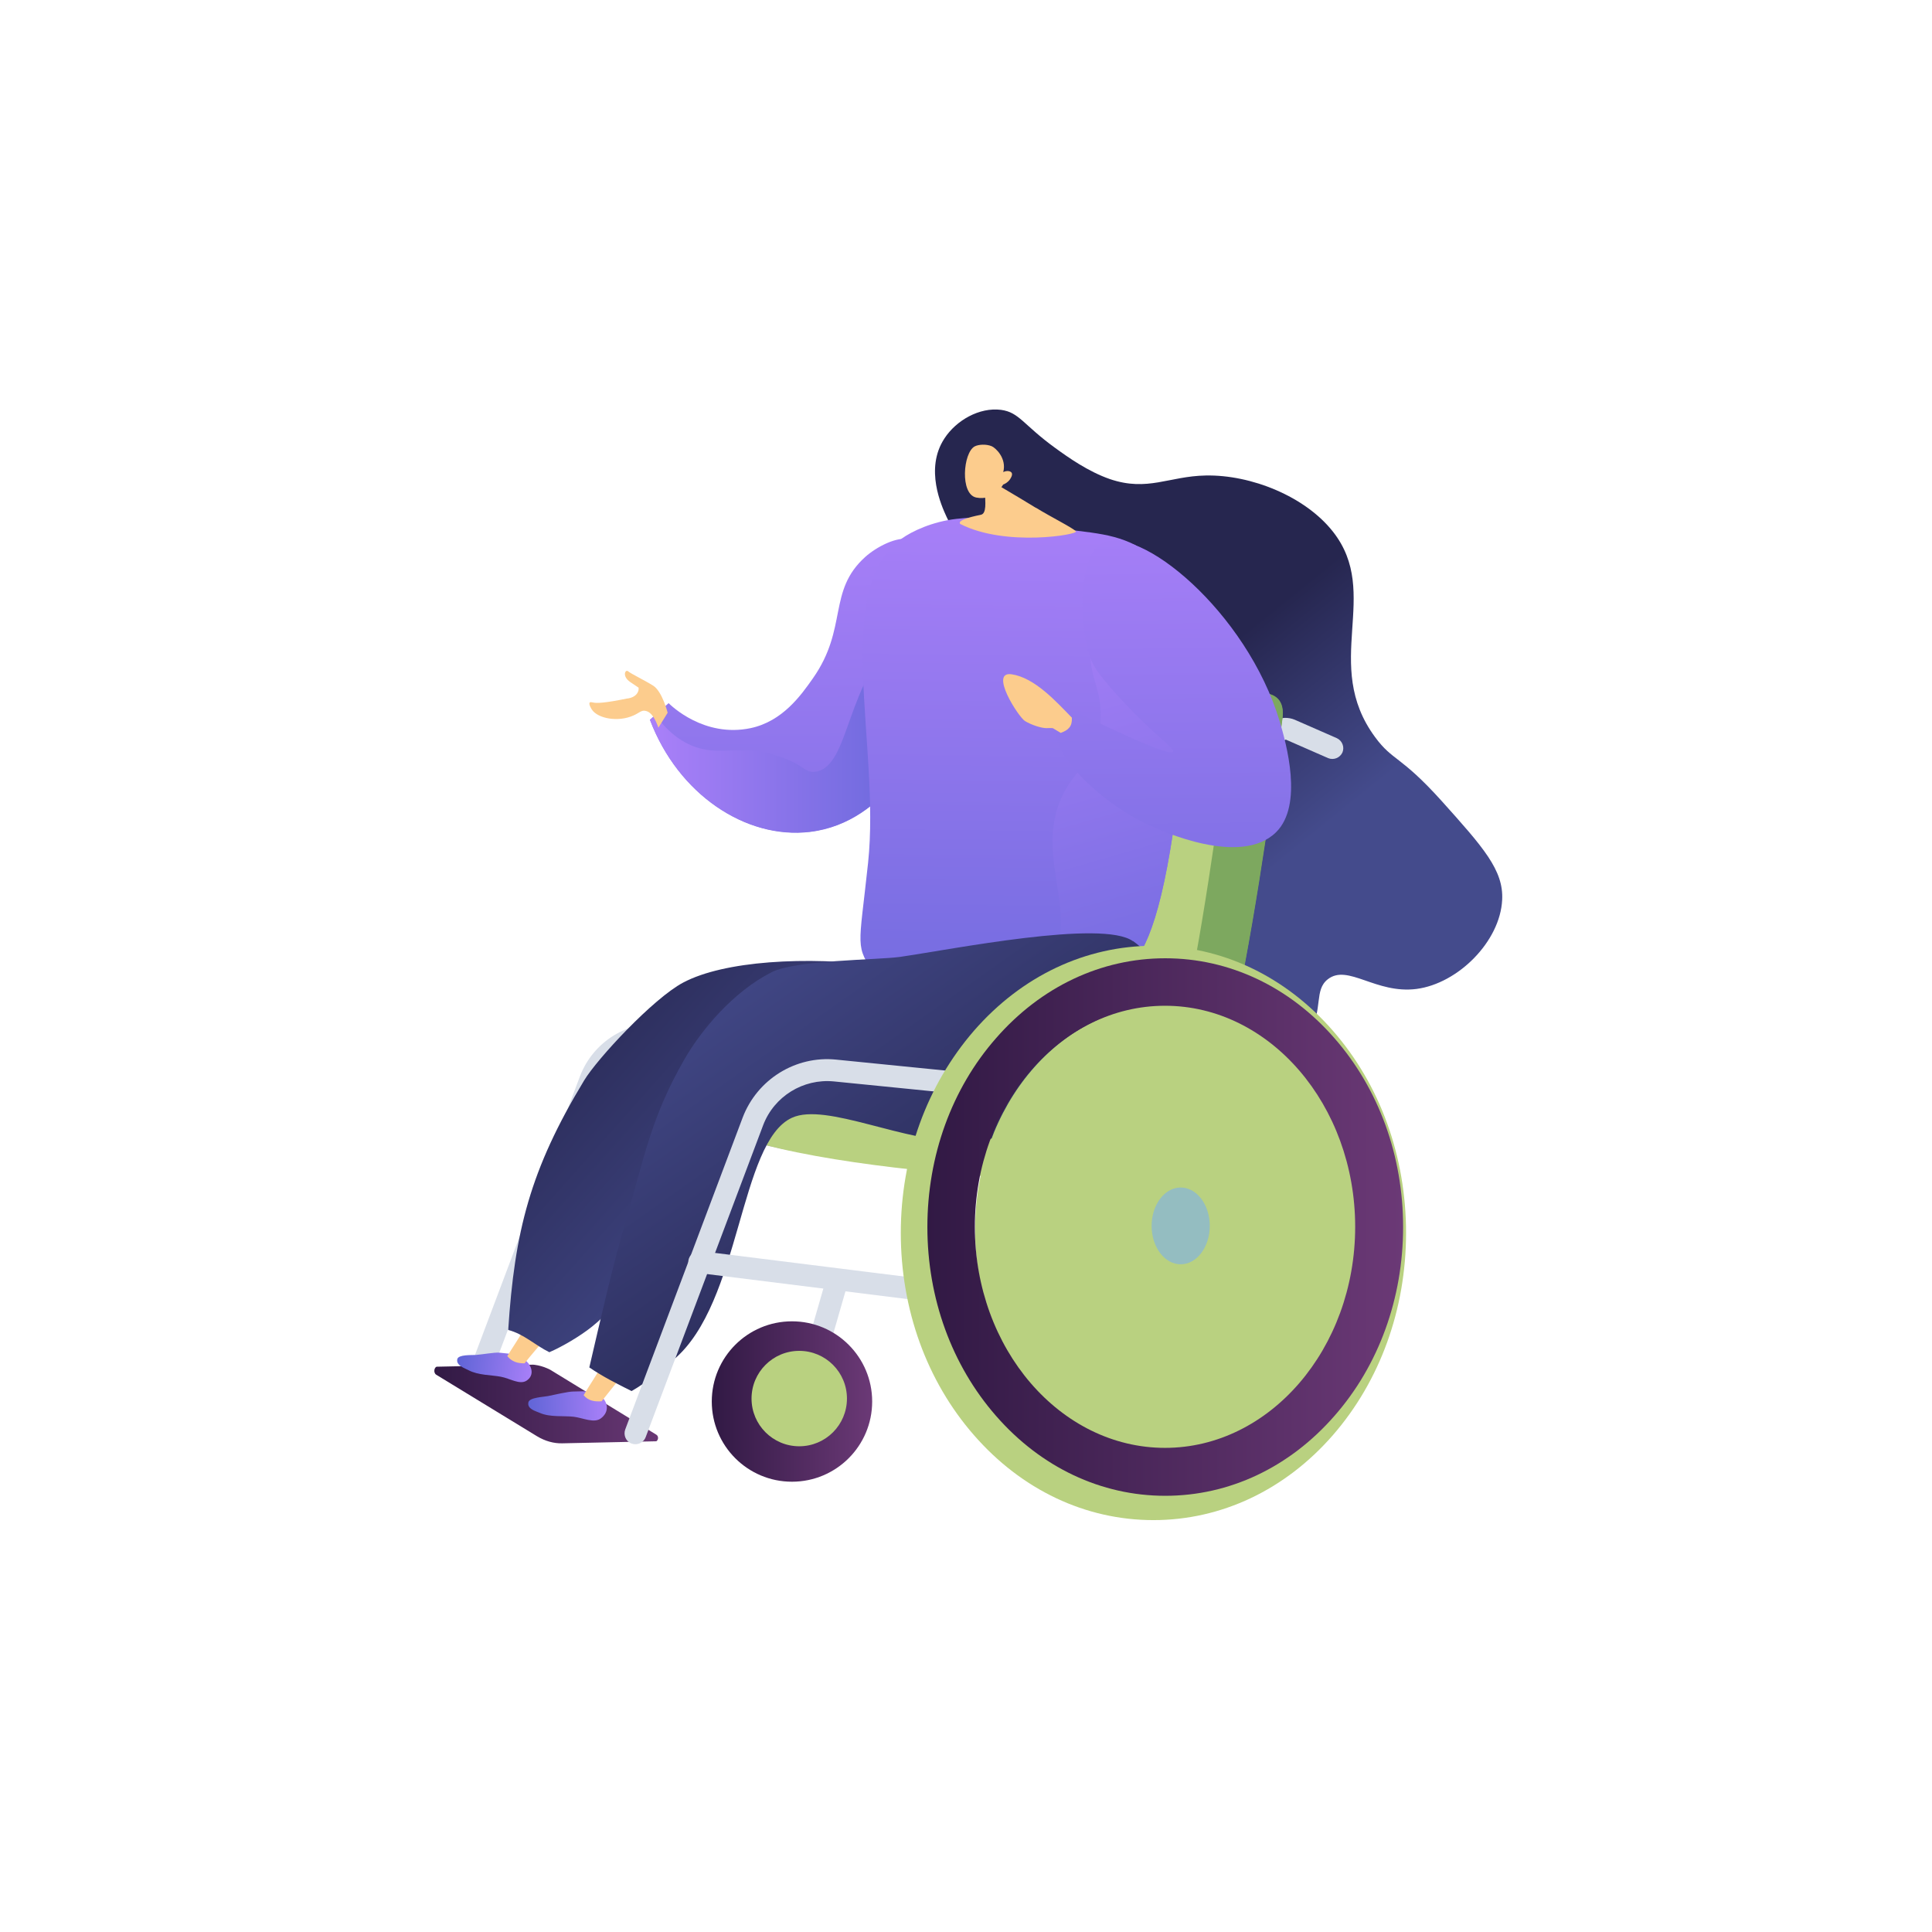 <?xml version="1.0" encoding="UTF-8"?>
<svg xmlns="http://www.w3.org/2000/svg" xmlns:xlink="http://www.w3.org/1999/xlink" version="1.1" viewBox="0 0 850.4 850.4">
  <defs>
    <style>
      .cls-1 {
        fill: none;
      }

      .cls-2 {
        fill: #d8dee8;
      }

      .cls-3 {
        fill: url(#linear-gradient-8);
      }

      .cls-4 {
        fill: url(#linear-gradient-7);
      }

      .cls-5 {
        fill: url(#linear-gradient-5);
      }

      .cls-6 {
        fill: url(#linear-gradient-6);
      }

      .cls-7 {
        fill: url(#linear-gradient-9);
      }

      .cls-8 {
        fill: url(#linear-gradient-4);
      }

      .cls-9 {
        fill: url(#linear-gradient-3);
      }

      .cls-10 {
        fill: url(#linear-gradient-2);
      }

      .cls-11 {
        fill: url(#linear-gradient);
      }

      .cls-12 {
        isolation: isolate;
      }

      .cls-13 {
        fill: #fccc8d;
      }

      .cls-14 {
        fill: url(#linear-gradient-10);
      }

      .cls-15 {
        fill: url(#linear-gradient-11);
      }

      .cls-16 {
        fill: url(#linear-gradient-12);
      }

      .cls-17 {
        fill: url(#linear-gradient-13);
      }

      .cls-18 {
        fill: url(#linear-gradient-14);
      }

      .cls-19 {
        fill: #b9d180;
      }

      .cls-20 {
        fill: #94bdc1;
      }

      .cls-21 {
        fill: #7da85f;
      }

      .cls-22 {
        fill: #fc77ae;
      }

      .cls-23 {
        clip-path: url(#clippath);
      }
    </style>
    <linearGradient id="linear-gradient" x1="675.5" y1="411.9" x2="624.2" y2="339.3" gradientTransform="translate(-132.9 8.8) rotate(-3.7)" gradientUnits="userSpaceOnUse">
      <stop offset="0" stop-color="#444b8c"/>
      <stop offset="1" stop-color="#26264f"/>
    </linearGradient>
    <clipPath id="clippath">
      <path class="cls-1" d="M186.4,601.7l52-1.1,50.5,30.9c1.3.8.8,3-.6,3.1l-46.6,1-55.3-33.8Z"/>
    </clipPath>
    <linearGradient id="linear-gradient-2" x1="-1420.8" y1="618" x2="-1318.3" y2="618" gradientTransform="translate(-1127.2) rotate(-180) scale(1 -1)" gradientUnits="userSpaceOnUse">
      <stop offset="0" stop-color="#6b3976"/>
      <stop offset="1" stop-color="#311944"/>
    </linearGradient>
    <linearGradient id="linear-gradient-3" x1="-1655.8" y1="387.5" x2="-1396.8" y2="494" gradientTransform="translate(-1127.2) rotate(-180) scale(1 -1)" gradientUnits="userSpaceOnUse">
      <stop offset="0" stop-color="#e38ddd"/>
      <stop offset="1" stop-color="#9571f6"/>
    </linearGradient>
    <linearGradient id="linear-gradient-4" x1="22.3" y1="220.4" x2="26" y2="517.4" gradientTransform="translate(327.9 -1) rotate(0)" gradientUnits="userSpaceOnUse">
      <stop offset="0" stop-color="#aa80f9"/>
      <stop offset="1" stop-color="#6165d7"/>
    </linearGradient>
    <linearGradient id="linear-gradient-5" x1="-41.9" y1="318.7" x2="88.5" y2="318.7" xlink:href="#linear-gradient-4"/>
    <linearGradient id="linear-gradient-6" x1="-1579.7" y1="217.2" x2="-1576" y2="514.2" gradientTransform="translate(-1127.2) rotate(-180) scale(1 -1)" xlink:href="#linear-gradient-4"/>
    <linearGradient id="linear-gradient-7" x1="454.4" y1="260.5" x2="522" y2="494" gradientTransform="matrix(1,0,0,1,0,0)" xlink:href="#linear-gradient-4"/>
    <linearGradient id="linear-gradient-8" x1="3598.7" y1="1284.3" x2="3631.8" y2="1284.3" gradientTransform="translate(-3227.7 -1087.1) rotate(6.5)" gradientUnits="userSpaceOnUse">
      <stop offset="0" stop-color="#6165d7"/>
      <stop offset="1" stop-color="#aa80f9"/>
    </linearGradient>
    <linearGradient id="linear-gradient-9" x1="-2195.5" y1="705.8" x2="-2093.8" y2="577.1" gradientTransform="translate(-1922.9 223.7) rotate(170) scale(1 -1)" xlink:href="#linear-gradient"/>
    <linearGradient id="linear-gradient-10" x1="2946.3" y1="1211.1" x2="2980.8" y2="1211.1" gradientTransform="translate(-2752 -494.1) rotate(-1.9)" xlink:href="#linear-gradient-8"/>
    <linearGradient id="linear-gradient-11" x1="342.1" y1="412.3" x2="456.9" y2="574.5" gradientTransform="translate(-29.5)" xlink:href="#linear-gradient"/>
    <linearGradient id="linear-gradient-12" x1="515" y1="213.9" x2="518.7" y2="510.9" gradientTransform="matrix(1,0,0,1,0,0)" xlink:href="#linear-gradient-4"/>
    <linearGradient id="linear-gradient-13" x1="-1511.1" y1="616.9" x2="-1440.5" y2="616.9" xlink:href="#linear-gradient-2"/>
    <linearGradient id="linear-gradient-14" x1="-1744.7" y1="540" x2="-1535.3" y2="540" xlink:href="#linear-gradient-2"/>
  </defs>
  <!-- Generator: Adobe Illustrator 28.7.1, SVG Export Plug-In . SVG Version: 1.2.0 Build 142)  -->
  <g>
    <g id="Laag_1">
      <g>
        <path class="cls-11" d="M443,254.2c-6.7-5.5-19.3-11.5-26.4-26.8-2.1-4.6-9.7-21-.9-34.4,5.2-8,15.4-13.8,24.9-12.6,8.1,1.1,9.7,6.5,23.9,16.8,5.5,4,14.5,10.4,24.1,13.7,16.6,5.6,25.9-1.3,42.1-1.6,20-.4,43.8,9.2,56,24.7,21.6,27.4-5.2,58.3,18.6,90.5,7.8,10.6,11.1,7.9,29.3,28.1,18.2,20.3,27.3,30.4,26.6,43.5-.9,18.3-19.4,36.8-37.7,39.2-17.9,2.3-30.2-11.1-39-4.3-6.2,4.8-2,13.1-8.2,23.9-8.1,13.8-25.4,17.6-28.2,18.2-26,5.6-63.4-22.9-80.8-58.4-31.3-64.1,12.3-130.8-24.3-160.5Z"/>
        <g>
          <g>
            <path class="cls-2" d="M213.5,603.2c1.9,0,3.8-1.2,4.5-3.1l46.3-122.9c4.2-11.2,15.4-18.1,27.3-17l50.9,5.1c2.6.3,5-1.7,5.3-4.3.3-2.6-1.7-5-4.3-5.3l-50.9-5.1c-16.2-1.6-31.5,7.9-37.3,23.1l-46.3,122.9c-.9,2.5.3,5.3,2.8,6.2.6.2,1.1.3,1.7.3Z"/>
            <g class="cls-12">
              <g class="cls-23">
                <path class="cls-10" d="M293.6,634.3l-50-30.6c-3.5-2.1-7.3-3.2-11.1-3.1l-39.9.9c-1.5,0-2,2.7-.6,3.6l44.4,27.1c3.5,2.1,7.3,3.2,11.1,3.1l46.1-1h0Z"/>
              </g>
            </g>
          </g>
          <g>
            <path class="cls-2" d="M536.4,452.8c-.3,0-.5,0-.8,0-2.6-.4-4.4-2.9-3.9-5.6l18.9-110.5c1.7-9.9,5.4-16.8,10.4-19.5,2.8-1.5,6-1.6,8.9-.4l18.5,8.1c2.4,1.1,3.5,3.9,2.5,6.3-1.1,2.4-3.9,3.5-6.3,2.5l-18.5-8.1c-.2,0-.2,0-.4,0-1.3.7-4,4.2-5.5,12.7l-18.9,110.5c-.4,2.3-2.4,4-4.7,4Z"/>
            <g>
              <path class="cls-9" d="M328.2,501.6c36.6,11.2,83.8,10.3,115.3,12.3,31.4,1.9,34.6,1,52.1-10.8,17.5-11.8,22.8-22.9,28.1-43.7,11.3-44.6,17.3-95.4,24.1-142,1.1-7.2,30.2-11.1-.4-12.2-4.5-.2-73.7,4.8-76.3,5-20.1,1.4-17.2,4.3-18.5,11.8-7.5,42.3-14,93.7-21.5,133.3-4.7,24.7-15.4,34.1-36.7,37.3-20.3,3-38.6-6.4-58.2-11.7-5.9-1.6-12.3,1.9-14.4,7.5-2.1,5.6-2,10.6,6.4,13.3Z"/>
              <path class="cls-19" d="M328.2,501.6c36.6,11.2,95.3,15.7,126.7,17.6,31.4,1.9,25.6-2,43.1-13.7,17.5-11.8,20.4-25.4,25.7-46.2,11.3-44.6,17.3-95.4,24.1-142,1.1-7.2,30.2-11.1-.4-12.2-4.5-.2-73.7,4.8-76.3,5-20.1,1.4-17.2,4.3-18.5,11.8-7.5,42.3-14,93.7-21.5,133.3-4.7,24.7-15.4,34.1-36.7,37.3-20.3,3-38.6-6.4-58.2-11.7-5.9-1.6-12.3,1.9-14.4,7.5-2.1,5.6-2,10.6,6.4,13.3Z"/>
              <path class="cls-21" d="M447.9,517.1c6.3.8,14.8,2.1,21.4,2.1,17,0,30.9-4.2,44.2-16.2,13.4-12,22.7-23.1,27.4-44,10-44.8,17.6-96.4,23.6-142.6,1.1-8.2-3-11.2-9.3-11.5-6.3-.3-11.5,3.2-12.7,11.2-6.9,45.1-13.3,98-23.6,140.8-6.4,26.7-23.5,37.7-46.9,40.1-6.8.7-15.4-2.3-21.9-1.9-6.6.4-10,4.2-10.5,10-.6,5.8,2,11.1,8.3,11.9Z"/>
              <path class="cls-21" d="M514,490.3c14.7-6.2,18.1-23.2,20.4-37.9,2.8-20.4-6.2-40.8,1.1-60,2.3-6.2,10.2-11.3,11.9-17.6,4.3-21.4-6.6-53.2,7.5-69.8,0,0,.2,0,.2,0,6.3.3,10.4,3.3,9.3,11.5-6.1,46.3-13.6,97.8-23.6,142.6-4.7,20.9-14,32-27.4,44-13.4,12-27.3,16.1-44.2,16.2-.5,0-1.1,0-1.6,0,.2-.2.4-.4.5-.6,13-14.2,28.3-21.5,45.9-28.3Z"/>
            </g>
          </g>
          <g>
            <path class="cls-8" d="M286.1,316.8c2.7-2.4,5.5-4.9,8.2-7.3,1,1,15.6,15.3,36.1,11,14.1-3,22.2-14.5,27.4-21.9,15.6-22.2,6.3-38.4,23.1-53.5,4.7-4.2,13.8-9.2,19.8-7.7,14.3,3.7,22.5,46.6,8.7,80.4-2.8,6.8-18.1,44.3-53,48.4-28.1,3.3-57.9-16.5-70.3-49.3Z"/>
            <path class="cls-5" d="M397.5,278.4c-25.7,20.3-22.9,59.3-38.7,61.3-4.8.6-4.6-3.1-16.1-6.8-16.9-5.5-24.8,0-36.6-4.1-4.9-1.7-11.3-5.4-17.6-14.1-.8.7-1.6,1.4-2.4,2.1,12.4,32.8,42.2,52.6,70.3,49.3,34.8-4.1,50.2-41.6,53-48.4,6.5-15.8,8.1-33.7,6.5-48.6-5.9,1.7-12.4,4.6-18.4,9.3Z"/>
            <path class="cls-6" d="M499.9,240c-12.6-6.4-23.6-5.4-49.6-9.5-15.5-2.5-18.9-3.3-29.4-2.1-10.5,1.2-19.4,5.4-23.9,8.6-31.3,22.2-9.4,90.9-14.9,142.8-4.1,38.5-5.9,36,3.3,49.7,18.7,27.8,71.4,30.1,95.5,6,12.7-12.7,31.3,11.3,42.5-135.6-.6-16,.6-30-7.6-43.5-2.9-4.8-4.5-10.6-15.8-16.3Z"/>
            <path class="cls-4" d="M499.2,242.4c-16.3,17.4-19.4,32.2-19.4,43.4,0,14.1,5.6,17.8,4.6,32.1-1.3,19.8-15.6,20.8-20.1,42.3-4.2,20.1,6.3,38,1.1,57.1-3.5,13.1-10.1,24.7-18.9,33.9,13.2-1.9,25.7-7.1,34.4-15.8,12.7-12.7,31.3,11.3,42.5-135.6.7-6.4,2-25-9.7-42.4-4.7-7-10.2-11.8-14.5-14.9Z"/>
            <g>
              <path class="cls-3" d="M232.3,599.7c2.2,2.7,2.5,6-.5,8-3,2-7.4-1-11.3-1.7-4.1-.8-10-.6-14.3-2.9-1.7-.9-5.6-2.1-4.9-4.9.5-2,6.3-1.7,8.2-1.8,2.7-.2,8.3-1.2,10.3-1,5.1.5,9.7.8,12.5,4.4Z"/>
              <path class="cls-13" d="M230,586.2c-2.1,3.6-4.5,7.1-6.7,10.7,2,2.5,4.5,3.2,7.6,3.2,2.7-3.5,5.7-6.8,8.5-10.2-3.1-1.2-6.3-2.5-9.4-3.7Z"/>
              <path class="cls-7" d="M465.9,458.4c22.3,38.1-9.3,14-36.4,12.4-28.5-1.7-100.5-6.2-124.8,26.7-18.1,24.5-15.1,63.4-44.2,86.5-5.1,4.1-13.1,8.8-18.7,11.2-6.3-3.1-11.2-8-18.1-9.8,2.8-43.3,9.6-70.5,33.4-109.8,5.7-9.5,30.4-36.1,43.6-43.1,35.7-19,144.5-9.2,165.1,26Z"/>
            </g>
            <g>
              <path class="cls-14" d="M265.6,615.6c2.3,2.9,2,6.4-1.1,8.7-3,2.3-7.9-.2-12-.7-4.4-.5-10.4.3-14.9-1.7-1.8-.8-5.7-1.7-5-4.7.5-2.1,6.6-2.3,8.6-2.7,2.9-.6,9-2,11.1-2,5.4-.1,10.2-.7,13.3,3.1Z"/>
              <path class="cls-13" d="M264.9,601.1c-2.5,4.4-5.4,8.6-8,13,2,2.5,4.8,2.9,7.9,2.7,3.3-4.2,6.7-8.3,10-12.6-3.3-1-6.6-2-9.9-3.1Z"/>
              <path class="cls-15" d="M498.7,414.2c19.3,14,11.1,28.7,9.4,43.9-3.8,34.1-63.1,43.3-83.9,44.2-25.4,1-60.6-17.2-75.6-10.3-23.3,10.6-22.4,81.5-52,106.4-5.1,4.3-12.2,10.3-18.6,13.9-6.4-3.2-12.6-6.3-18.6-10.4,4.8-20.6,10.3-45,16-64.3,8-27.3,11-45.5,25.9-71.4,7.2-12.5,21.2-29.6,38.4-38.3,10.7-5.4,46.2-5.3,56.4-6.7,22.9-3.3,89.3-16.6,102.6-6.9Z"/>
            </g>
            <path class="cls-13" d="M456,223.5c6.3,3.9,16.5,9,17.6,10.4,1.1,1.4-30.9,6.9-50.8-3.2,0,0-3.1-1.7,8.9-4.1,2.6-.5,2.1-5.5,1.7-10.6l2.4-4.5s13.8,8.1,20.1,12Z"/>
            <path class="cls-13" d="M441.6,213.2s-3.9,7.4-11.9,5.8c-7.2-1.5-5.8-19.7-.7-22.5,1.7-.9,5.1-1.1,7.5-.1,1.7.7,6.7,5.3,5.1,11.4,1.6-.8,3.2-.5,3.7.3.6,1-.6,2.7-.9,3.1-1,1.3-2.3,1.9-2.9,2.1Z"/>
            <path class="cls-13" d="M293.9,313.8s-2.4-9.5-6.4-12c-4-2.5-9.7-5.2-11-6.3-1.3-1.1-2.8,2.2.9,4.7l3.7,2.5c0,.7,0,1.2-.2,1.6-.6,1.8-2.6,3-5.1,3.2-9.6,2-13.4,2.1-14.8,1.7-.2,0-1.1-.3-1.4,0-.6.6.5,2.5.9,3.1,2.6,4,11.6,5.7,18.4,2.6,2.5-1.1,3.4-2.4,5.2-2,2.9.5,4.6,4.3,5.7,7.4l4.1-6.6Z"/>
            <path class="cls-16" d="M465.4,319.3c-4.7,10,16.9,33.1,40.8,44.1,4.9,2.2,39.9,18.3,55.5,2.9,12.1-12,4.4-39.2,1.6-48.7-14.7-48.9-62.3-87.1-78.2-78.4-9.3,5.1-9.6,27.3-7.7,39.1.5,3.4.9,9.9,5.2,16.5,3.4,5.1,12.9,15.8,22.9,25.2,7.1,6.6,11.5,9.9,10.9,10.9-.7,1.3-9-1.1-41.2-16.8-3.7.6-8.2,2-9.8,5.4Z"/>
            <path class="cls-13" d="M471.8,315.9c-7-7.2-16.4-17.6-26.5-19.1-10.1-1.5,3.1,19,5.9,20.6,2.8,1.7,7.1,3.1,9.4,3.1,2.3,0,1.1-.1,2.8,0,1.1.7,2.4,1.4,3.5,2.1,3.3-1.2,5.1-2.8,4.9-6.6Z"/>
          </g>
          <g>
            <path class="cls-2" d="M511.3,585.7c2.4,0,4.5-1.8,4.8-4.2.3-2.6-1.5-5-4.2-5.4l-203.5-25.4c-2.6-.3-5,1.5-5.4,4.2-.3,2.6,1.5,5,4.2,5.4l203.5,25.4c.2,0,.4,0,.6,0Z"/>
            <path class="cls-2" d="M279.7,635.7c1.9,0,3.8-1.2,4.5-3.1l51.7-137.3c4.8-12.7,17.6-20.6,31.1-19.3l53,5.3c2.6.3,5-1.7,5.3-4.3.3-2.6-1.7-5-4.3-5.3l-53-5.3c-17.8-1.8-34.7,8.7-41.1,25.5l-51.7,137.3c-.9,2.5.3,5.3,2.8,6.2.6.2,1.1.3,1.7.3Z"/>
            <path class="cls-2" d="M348.6,637.7c2.1,0,4-1.4,4.6-3.5l19.6-68.1c.7-2.6-.7-5.2-3.3-6-2.6-.7-5.2.7-6,3.3l-19.6,68.1c-.7,2.6.7,5.2,3.3,6,.4.1.9.2,1.3.2Z"/>
          </g>
          <g>
            <path class="cls-17" d="M313.3,616.9c0-19.5,15.8-35.3,35.3-35.3s35.3,15.8,35.3,35.3-15.8,35.3-35.3,35.3-35.3-15.8-35.3-35.3ZM333.9,616.9c0,8.1,6.6,14.7,14.7,14.7s14.7-6.6,14.7-14.7-6.6-14.7-14.7-14.7-14.7,6.6-14.7,14.7Z"/>
            <circle class="cls-19" cx="351.8" cy="615.6" r="21"/>
          </g>
          <g>
            <path class="cls-19" d="M428.7,631.7c-20.8-23.8-32.2-55.4-32.2-89s11.5-65.1,32.2-89c21-24.1,49.1-37.4,79-37.4s58,13.3,79,37.4c20.8,23.8,32.2,55.4,32.2,89s-11.5,65.2-32.2,89c-21,24.1-49.1,37.4-79,37.4s-58-13.3-79-37.4ZM411.8,542.7c0,61.2,43.1,111.1,96,111.1s96-49.8,96-111.1-43.1-111.1-96-111.1-96,49.8-96,111.1Z"/>
            <path class="cls-22" d="M560.1,615.1c-.1,0-.3,0-.4,0l-34.6-2.9c-5.6-.5-10.5-3-13.8-7.3-4-5.1-5.5-12.2-4.3-20l17.1-111.2c.4-2.6,2.8-4.3,5.3-3.9,2.6.4,4.3,2.8,3.9,5.3l-17.1,111.2c-.8,5.2,0,9.7,2.4,12.7,1.7,2.2,4.2,3.5,7.2,3.7l34.6,2.9c2.6.2,4.5,2.5,4.3,5-.2,2.4-2.2,4.3-4.7,4.3Z"/>
            <ellipse class="cls-19" cx="513.9" cy="541.4" rx="84.7" ry="99.3"/>
            <ellipse class="cls-20" cx="519.7" cy="539.6" rx="12.8" ry="16.9"/>
            <path class="cls-18" d="M438.4,623.2c-19.5-22.3-30.2-51.8-30.2-83.1s10.7-60.9,30.2-83.1c19.8-22.7,46.3-35.2,74.5-35.2s54.7,12.5,74.5,35.2c19.5,22.3,30.2,51.8,30.2,83.1s-10.7,60.9-30.2,83.1c-19.8,22.7-46.3,35.2-74.5,35.2s-54.7-12.5-74.5-35.2ZM429.1,540c0,53.7,37.6,97.3,83.7,97.3s83.7-43.7,83.7-97.3-37.6-97.3-83.7-97.3-83.7,43.7-83.7,97.3Z"/>
          </g>
        </g>
      </g>
    </g>
  </g>
</svg>